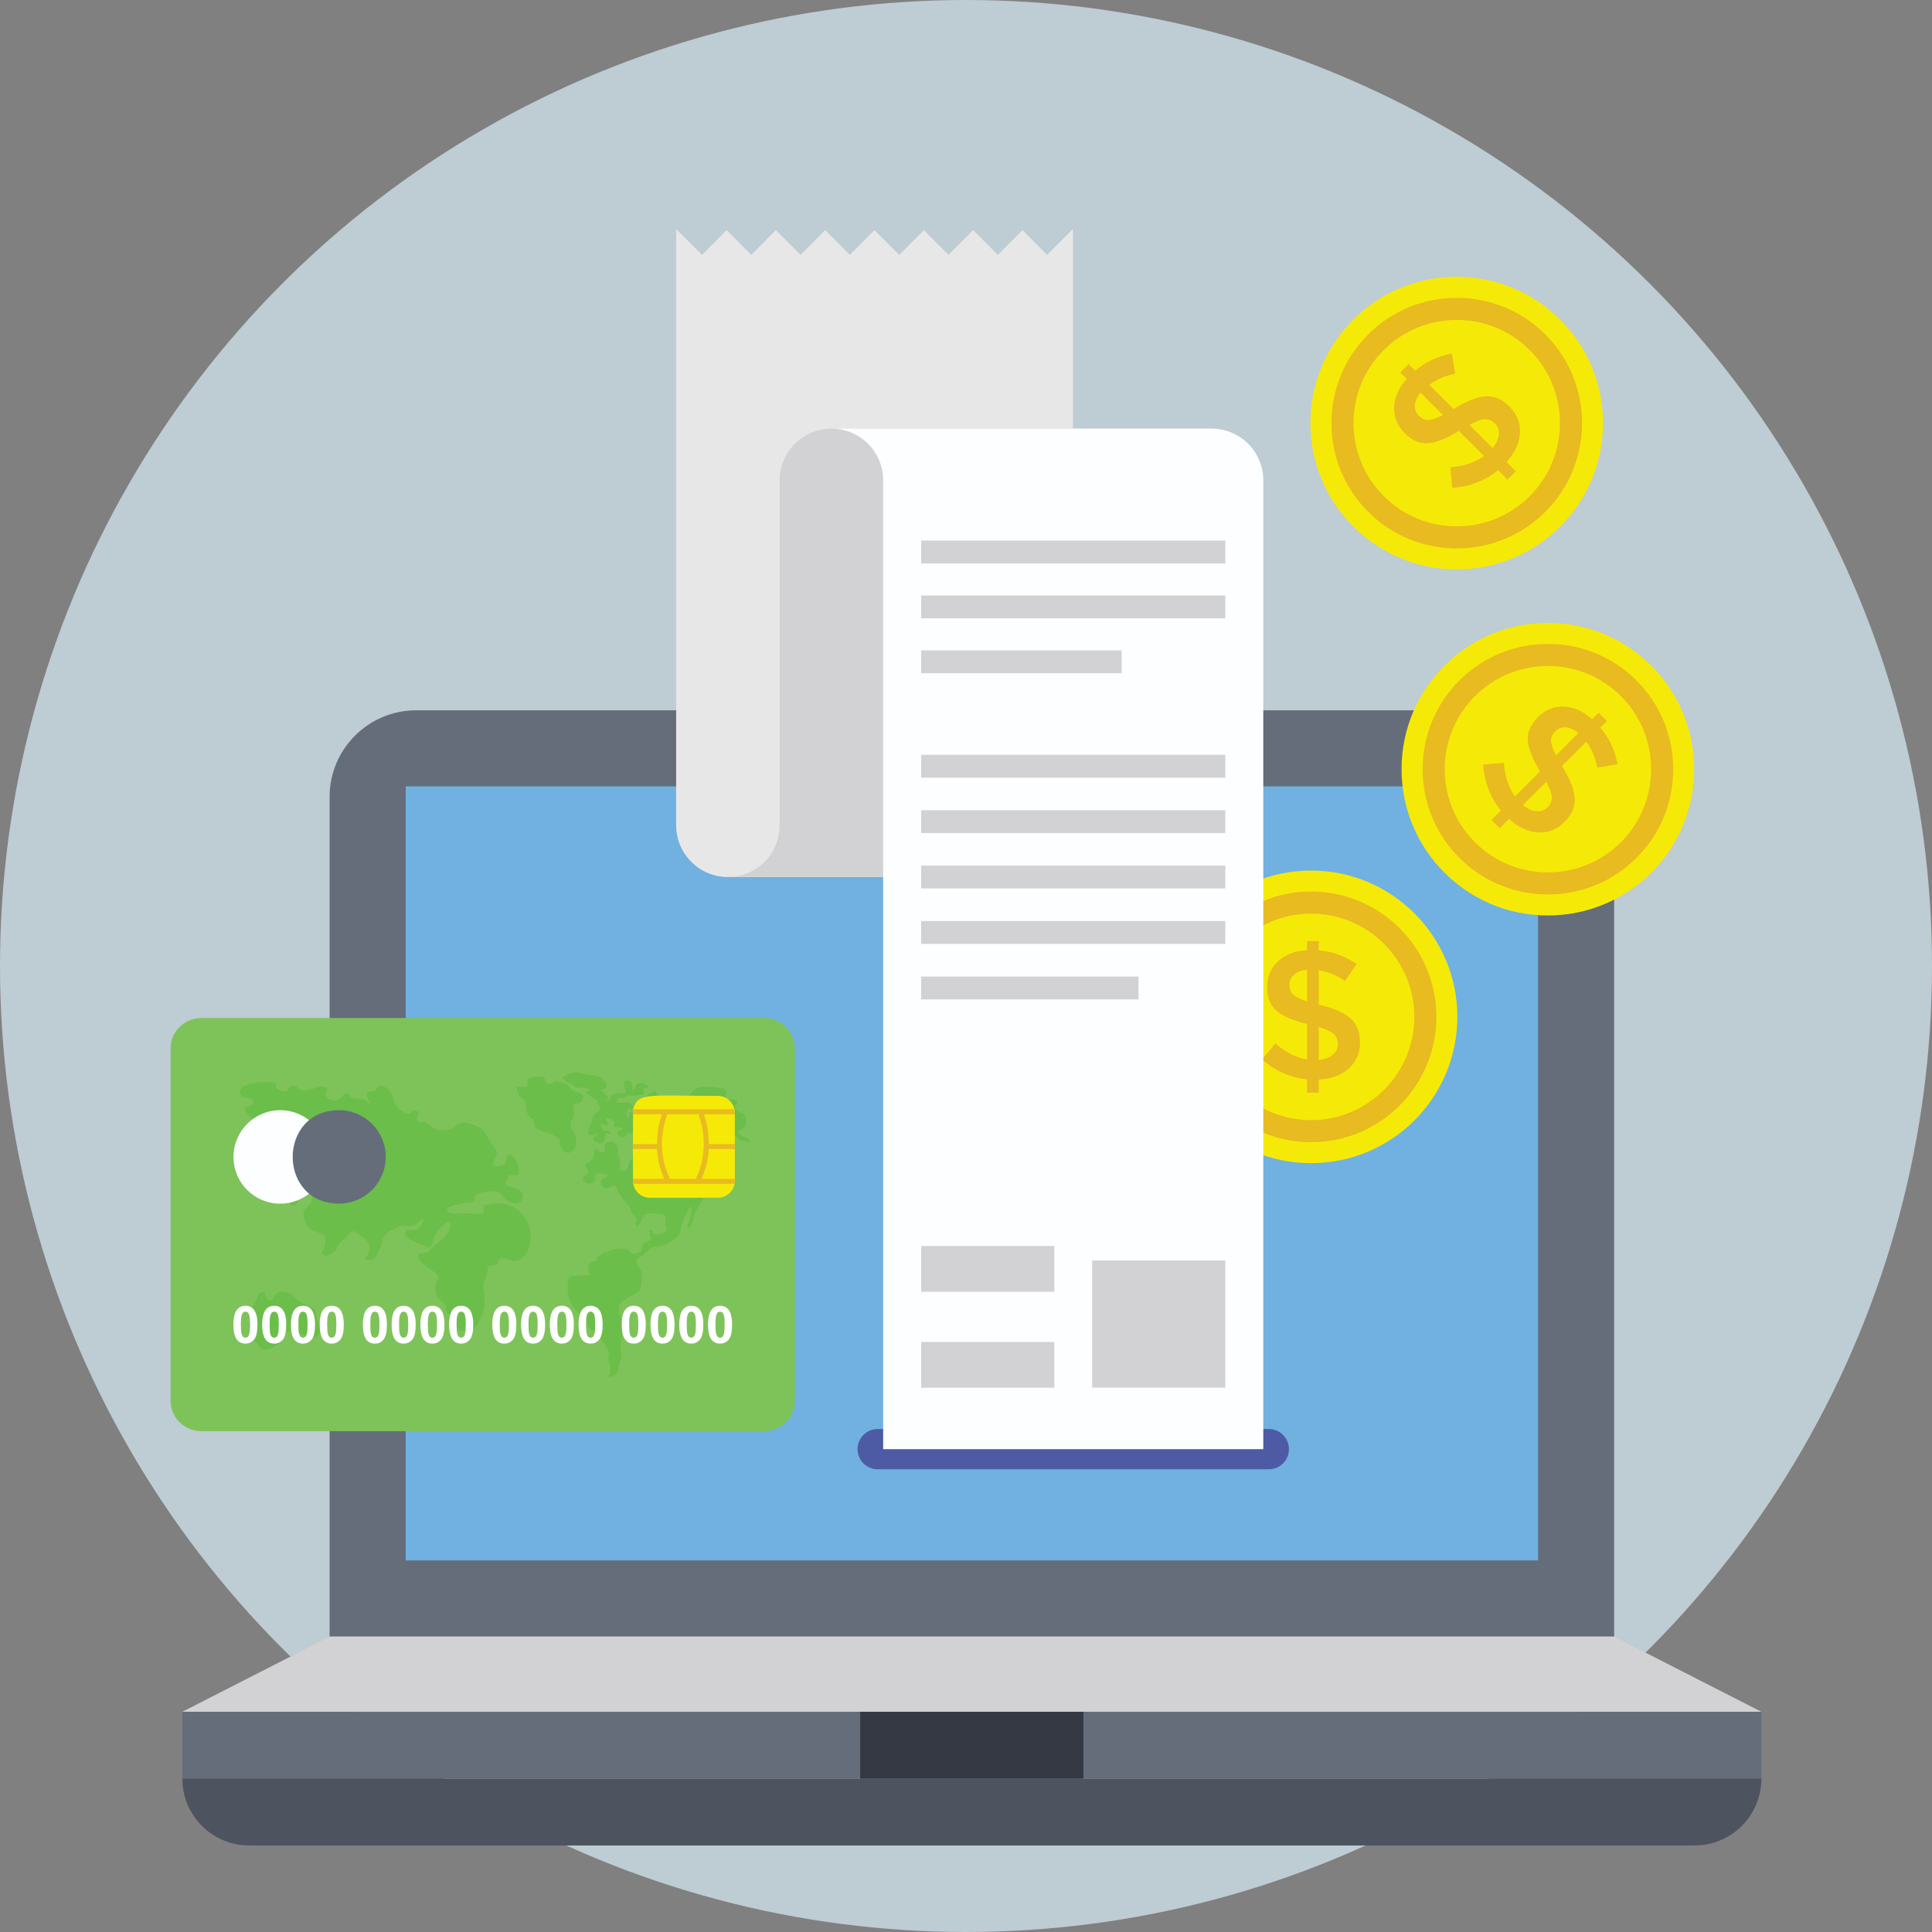 <?xml version="1.0" encoding="iso-8859-1"?>
<!-- Generator: Adobe Illustrator 19.0.0, SVG Export Plug-In . SVG Version: 6.00 Build 0)  -->
<svg version="1.1" id="Capa_1" xmlns="http://www.w3.org/2000/svg" xmlns:xlink="http://www.w3.org/1999/xlink" x="0px" y="0px"
	 viewBox="0 0 512 512" style="enable-background:new 0 0 512 512;" xml:space="preserve">
<rect x="0" y="0" width="512" height="512" fill="#808080" stroke="none"/>
<circle style="fill:#beccd3;" cx="256" cy="256" r="256"/>
<path style="fill:#656D7A;" d="M110.312,188.232h294.484c12.684,0,22.968,10.284,22.968,22.968v222.52H87.344V211.2
	C87.344,198.516,97.624,188.232,110.312,188.232z"/>
<rect x="107.52" y="208.4" style="fill:#70B1E1;" width="300.08" height="205.12"/>
<polygon style="fill:#D2D2D4;" points="48.324,453.636 466.78,453.636 427.76,433.712 87.344,433.712 "/>
<rect x="48.32" y="453.64" style="fill:#656D7A;" width="418.44" height="17.716"/>
<path style="fill:#4D535F;" d="M66.044,489.072h383.02c9.784,0,17.716-7.932,17.716-17.716l0,0H48.324l0,0
	C48.324,481.14,56.256,489.072,66.044,489.072z"/>
<rect x="227.964" y="453.64" style="fill:#353944;" width="59.172" height="17.716"/>
<circle style="fill:#F5EA07;" cx="347.44" cy="269.48" r="38.772"/>
<g>
	<path style="fill:#E8BB20;" d="M347.444,302.704c-18.316,0-33.224-14.904-33.224-33.224s14.904-33.224,33.224-33.224
		s33.224,14.904,33.224,33.224S365.764,302.704,347.444,302.704z M347.444,242.116c-15.088,0-27.364,12.276-27.364,27.364
		s12.276,27.364,27.364,27.364s27.364-12.276,27.364-27.364C374.812,254.392,362.536,242.116,347.444,242.116z"/>
	<path style="fill:#E8BB20;" d="M346.38,289.568v-3.536c-4.428-0.452-8.4-2.212-11.924-5.28l3.536-4.216
		c2.716,2.36,5.512,3.764,8.384,4.216v-9.404c-3.652-0.872-6.324-2.02-8.02-3.44c-1.696-1.42-2.548-3.532-2.548-6.324
		c0-2.796,0.98-5.08,2.932-6.86c1.956-1.776,4.5-2.744,7.636-2.908v-2.424h3.104v2.472c3.552,0.26,6.916,1.472,10.08,3.636
		l-3.152,4.46c-2.132-1.52-4.444-2.456-6.932-2.812v9.112h0.144c3.716,0.872,6.444,2.052,8.192,3.536
		c1.744,1.488,2.616,3.644,2.616,6.472s-1,5.132-3.004,6.908c-2.004,1.78-4.652,2.748-7.948,2.908v3.488h-3.096V289.568z
		 M342.964,258.284c-0.824,0.724-1.236,1.632-1.236,2.712c0,1.084,0.32,1.94,0.968,2.568c0.648,0.632,1.872,1.236,3.684,1.82V257
		C344.928,257.128,343.788,257.556,342.964,258.284z M353.168,279.536c0.904-0.74,1.356-1.68,1.356-2.812
		c0-1.132-0.356-2.028-1.068-2.688s-2.036-1.284-3.972-1.864v8.724C351.032,280.732,352.26,280.28,353.168,279.536z"/>
</g>
<circle style="fill:#F5EA07;" cx="410.2" cy="203.84" r="38.772"/>
<g>
	<path style="fill:#E8BB20;" d="M386.724,227.332c-12.952-12.952-12.952-34.032,0-46.984s34.032-12.952,46.984,0
		s12.952,34.032,0,46.984C420.752,240.288,399.676,240.284,386.724,227.332z M429.564,184.492c-10.668-10.668-28.028-10.668-38.7,0
		s-10.668,28.028,0,38.7c10.668,10.668,28.028,10.668,38.7,0C440.236,212.52,440.232,195.16,429.564,184.492z"/>
	<path style="fill:#E8BB20;" d="M395.256,217.292l2.5-2.5c-2.812-3.448-4.376-7.504-4.696-12.164l5.484-0.48
		c0.252,3.588,1.236,6.556,2.948,8.912l6.648-6.648c-1.968-3.2-3.044-5.9-3.24-8.104c-0.192-2.204,0.696-4.296,2.672-6.272
		c1.976-1.976,4.284-2.9,6.924-2.776s5.124,1.24,7.452,3.344l1.712-1.712l2.192,2.192l-1.748,1.748
		c2.328,2.696,3.848,5.928,4.556,9.7l-5.38,0.924c-0.432-2.58-1.404-4.876-2.912-6.888l-6.444,6.444l0.104,0.104
		c2.008,3.244,3.104,6.008,3.288,8.292s-0.728,4.428-2.724,6.424c-2,2-4.336,2.92-7.008,2.76c-2.676-0.16-5.232-1.348-7.676-3.564
		l-2.468,2.468L395.256,217.292z M414.96,192.756c-1.096-0.068-2.028,0.28-2.792,1.044c-0.764,0.764-1.144,1.6-1.132,2.5
		c0.012,0.904,0.452,2.2,1.32,3.892l5.928-5.928C417.168,193.328,416.06,192.824,414.96,192.756z M407.148,215
		c1.164,0.116,2.148-0.228,2.948-1.028s1.18-1.684,1.148-2.656c-0.032-0.972-0.532-2.348-1.492-4.128l-6.168,6.168
		C404.796,214.336,405.984,214.884,407.148,215z"/>
</g>
<circle style="fill:#F5EA07;" cx="386.04" cy="112.12" r="38.772"/>
<g>
	<path style="fill:#E8BB20;" d="M409.544,135.624c-12.952,12.952-34.032,12.952-46.984,0s-12.952-34.032,0-46.984
		s34.032-12.952,46.984,0C422.496,101.596,422.496,122.672,409.544,135.624z M366.7,92.784c-10.668,10.668-10.668,28.028,0,38.7
		c10.668,10.668,28.028,10.668,38.7,0c10.668-10.668,10.668-28.028,0-38.7C394.732,82.112,377.372,82.112,366.7,92.784z"/>
	<path style="fill:#E8BB20;" d="M399.504,127.092l-2.5-2.5c-3.452,2.812-7.504,4.376-12.164,4.696l-0.48-5.484
		c3.588-0.252,6.556-1.236,8.912-2.948l-6.648-6.648c-3.2,1.968-5.9,3.044-8.104,3.24c-2.204,0.192-4.296-0.696-6.272-2.672
		s-2.9-4.284-2.776-6.924c0.124-2.64,1.24-5.124,3.344-7.452l-1.712-1.712l2.192-2.192l1.748,1.748
		c2.696-2.328,5.928-3.848,9.7-4.556l0.924,5.38c-2.58,0.432-4.876,1.404-6.888,2.912l6.444,6.444l0.104-0.104
		c3.244-2.008,6.008-3.104,8.292-3.288s4.428,0.728,6.424,2.724c2,2,2.92,4.336,2.76,7.008c-0.16,2.676-1.348,5.232-3.564,7.676
		l2.468,2.468L399.504,127.092z M374.964,107.388c-0.068,1.096,0.28,2.028,1.044,2.792s1.6,1.144,2.5,1.132
		c0.904-0.012,2.2-0.452,3.892-1.32l-5.928-5.928C375.536,105.18,375.036,106.288,374.964,107.388z M397.208,115.2
		c0.116-1.164-0.228-2.148-1.028-2.948c-0.8-0.8-1.684-1.18-2.656-1.148s-2.348,0.532-4.128,1.492l6.168,6.168
		C396.544,117.552,397.092,116.364,397.208,115.2z"/>
</g>
<path style="fill:#7EC359;" d="M53.404,269.784h149.06c4.52,0,8.184,3.576,8.184,7.988v93.512c0,4.412-3.664,7.988-8.184,7.988
	H53.404c-4.52,0-8.184-3.576-8.184-7.988v-93.512C45.22,273.36,48.884,269.784,53.404,269.784z"/>
<g>
	<path style="fill:#6BBE49;" d="M147.212,301.272c0.38,0.36,0.912,0.356,1.108,0.868c0.116,0.304-0.072,0.72,0.008,1.036
		c1.152,4.552,6.376,1.856,3.628-3.22c-0.324-0.6-0.812-1.252-0.784-1.964c0.032-0.812,0.752-1.348,0.908-2.1
		c0.184-0.876-0.428-1.788-0.2-2.628c0.3-1.108,0.884-0.62,1.636-0.9c0.444-0.164,0.932-0.88,1.044-1.308
		c0.252-0.944-0.352-1.312-1.12-1.46c-0.728-0.14-1.292-0.524-1.92-0.92c-0.452-0.288-0.436-0.592-0.74-0.92
		c-0.344-0.368-0.76-0.46-1.196-0.624c-0.704-0.264-1.428-0.588-2.192-0.592c-0.696-0.008-1.716,1.072-2.276,0.756
		c-0.756-0.428-0.36-1.88-1.616-2.012c-0.232-0.024-3.032,0.224-3.356,0.496c-0.632,0.528-0.088,1.756-0.62,2.136
		c-0.372,0.264-1.96,0-2.448,0.016c-0.308,0.788,0.208,1.76,0.58,2.424c0.38,0.672,1.276,1.036,1.496,1.544
		c0.244,0.564,0.104,1.352,0.204,1.96c0.092,0.564,0.712,2.06,1.128,2.4c0.32,0.264,0.644,0.064,0.928,0.496
		c0.26,0.404,0.112,0.768,0.172,1.208C141.904,300.296,145.764,299.668,147.212,301.272z"/>
	<path style="fill:#6BBE49;" d="M160.776,364.812c1.572,0,1.768,0.192,2.616-0.9c0.7-0.904,0.36-1.22,0.636-2.34
		c0.264-1.084,0.88-1.608,0.676-2.948c-0.132-0.864-0.364-1.28-0.28-2.208c0.172-1.86,0.708-3.512,0.572-5.444
		c-0.108-1.484-1.624-3.712-0.784-5.268c0.92-1.704,4.056-2.228,5.212-3.8c0.652-0.884,0.844-3.448,0.64-4.608
		c-0.184-1.048-1.316-1.904-1.38-2.888c-0.08-1.232,0.784-1.12,1.656-1.736c0.84-0.592,1.332-1.448,2.26-1.928
		c0.992-0.512,2.184-0.368,3.248-0.712c1.104-0.36,2.504-1.32,3.388-2.08c1.128-0.968,1-1.808,1.368-3.184
		c0.392-1.48,1.692-4.156,2.652-5.304c0.052,1.104-0.012,2.064-0.252,3.108c-0.188,0.808-0.996,2.324-0.772,2.984
		c1.48-0.712,1.356-2.504,1.828-3.836c0.628-1.776,3.088-4.592,3.02-6.564c-0.044-1.252-1.228-1.836-1.696-2.896
		c-0.212-0.484-0.484-1.596-0.42-2.116c0.132-1.076,0.468-0.772,0.964-1.6c0.644-1.076,0.632-2.28,0.588-3.524
		c-0.096-2.764,0.384-4.808,3.348-5.9c1.492-0.552,3.128,0.088,4.392,1.192c1.628,1.424,1.252,2.216,4.54,2.252
		c-0.268-1.452-3.436-1.164-3.084-3.076c2,0.1,2.624-3.16,1.428-4.272c-0.78-0.728-2.144-0.472-2.332-1.648
		c-0.088-0.54,0.636-1.26,0.548-2.1c-0.7-0.136-2.472,0.156-2.912-0.516c-0.688-1.056,0.92-1.832-0.776-2.468
		c-0.756-0.284-2.176-0.34-3-0.432c-0.808-0.092-1.808-0.088-2.616,0c-1.516,0.164-2.128,0.768-3.048,1.824
		c-0.536,0.616-1.04,1.8-1.692,2.312c-1.336,1.048-3.676-0.204-5.136,0.644c-1.048,0.612-0.884,1.776-1.68,2.556
		c-0.692,0.676-1.64,0.432-2.592,0.692c2.432-0.024,2.308-1,2.228-2.668c-0.092-1.896,0.596-1.62,2.404-1.72
		c-0.388-0.904-1.272-0.48-1.948-0.924c-0.368-0.244-0.78-1.564-0.876-1.604c-0.38-0.16-1.892,0.884-2.276,1.276
		c-0.448,0.452-0.532,1.6-0.936,1.836c-0.572,0.332-1.476-0.504-1.864-0.272c-0.912,0.54-0.128,1.112-0.06,1.612
		c0.144,1.012,0.344,1.076,0.72,1.76c0.328,0.596,0.992,0.392,0.472,1.528c-1.324,0.024-1.352,0.132-1.956-0.752
		c-0.428-0.628,0.396-1.572-1.104-1.336c-0.012,0.528-0.008,1.056-0.16,1.5c-0.872-0.952,0.072-1.852-0.244-2.88
		c0.704,1.132,1.816,0.364,1.204-0.704c-0.76-1.324-5.22,0.512-3.696-1.456c0.628-0.812,2.112,0.388,2.188-1.06
		c1.508,0.552,2.812-0.16,4.556-0.048c0.192-0.564-0.052-1.184-0.164-1.664c0.66,0.004,1.3-0.28,1.772-0.7
		c-0.356,0.032-0.664-0.136-0.98-0.156c0-0.088-0.004-0.176-0.008-0.264c-0.584-0.248-1.452-0.52-2.1-0.204
		c-0.888,0.428-0.744,1.408-1.376,2.008c-0.132-1.024-0.056-3.104-1.576-2.808c-1.648,0.32-0.16,1.968-0.296,3.064
		c-0.728,0.436-1.3,0.164-2.088,0.24c-0.8,0.076-1.16,0.408-1.964,0.508c0.16,1.38-0.488,1.708-1.82,1.684
		c0.792-0.148,1.5-0.684,1.196-1.544c-0.684,0.136-1.22-0.248-1.056-0.908c-0.324-0.024-0.656-0.28-0.944-0.328
		c0.488-0.608,1.228-0.352,1.5-1.06c0.276-0.72-0.36-1.48-0.816-1.948c-1.088-1.108-2.216-1.036-3.62-1.26
		c-1.336-0.212-2.584-0.576-3.984-0.564c-1.536,0.016-1.964,0.904-3.408,1.264c0.48,0.42,0.984,0.96,1.52,1.248
		c0.372,0.2,0.82,0.216,1.164,0.42c0.284,0.168,0.424,0.528,0.676,0.704c0.512,0.36,1.192,0.404,1.796,0.404
		c0.988,0.004,1.576,0.108,2.484,0.412c-0.22,0.468-1.636,0.156-0.924,1.132c0.212,0.288,1.008,0.668,1.348,0.892
		c2.22,1.46,0.66,0.296,1.948,2.22c0.18,0.272,0.584,0.388-0.156,1.4c-0.316,0.432-0.988,0.704-1.324,1.128
		c-0.304,0.384-0.508,1.632-0.62,2.112c-0.112,0.476-0.312,0.56-0.54,0.956c-0.18,0.308-0.492,1.688-0.088,2.056
		c0.388,0.348,1.696,0.072,1.82-0.424c0.928,0.628-0.464,0.908-0.644,1.196c-0.424,0.676,0.704,1.404,1.212,1.504
		c1.192,0.224,1.824,0.168,2.08-2.552c0.392,0.084,0.836,0.088,1.22,0.036c0.032-0.12,0.032-0.332-0.004-0.448
		c-1.432-0.38-1.992-0.42-1.992-0.42c-0.092-0.068-0.54-1-0.568-1.188c-0.224-1.48,1.6,0.7,1.892-0.384
		c0.152-0.572-1.464-1.976,0.404-1.5c1.108,0.284,1.272,1.216,1.252,2.22c0.656,0.044,1.976-0.02,2.324,0.564
		c-0.28,0.192-1.232,0.38-1.412,0.656c-0.52,0.808,1.168,1.756,1.908,1.424c0.768-0.348,0.204-1.24,1.404-1.104
		c1.404,0.16,3.716,2.956,2.816,5.28c-0.692,1.788-2.412,1.008-3.012,2.308c-0.444,0.96-0.32,2.924-1.968,2.5
		c-1.228-0.32-0.172-2.552-0.544-3.42c-0.112-0.26-0.372-0.224-0.484-0.492c-0.1-0.248,0.008-0.792,0.008-1.052
		c-0.036-3.192-2.864-3.424-3.48-1.86c-0.164,0.412,0.16,1.208-0.064,1.604c-0.248,0.44-0.824,0.252-1.38,0.288
		c-0.112-0.352-0.504-0.856-0.872-0.92c-0.944-0.164-0.604,1-0.664,1.576c-0.1,0.948-0.176,1.252-0.9,1.688
		c-0.388,0.236-1.104,0.556-1.244,1.004c-0.192,0.604,0.376,0.78,0.56,1.276c0.58,1.564-1.824,1.172-1.144,2.952
		c0.3,0.784,2.312,0.908,2.8,0.26c0.412-0.548-0.044-1.644,0.7-2.096c0.684-0.416,2.34,0.012,3.02,0.272
		c-0.428,0.644-1.72,0.952-1.932,1.68c-0.204,0.692,0.484,1.624,1.088,1.82c1.248,0.396,2.256-1.38,3.02-0.208
		c0.9,1.388-0.428,0.1,0.928,1.932c0.432,0.584,0.768,1.28,1.3,1.756c0.516,0.46,1.016,0.824,1.328,1.448
		c0.28,0.564,0.308,1.3,0.66,1.828c0.196,0.292,0.66,0.548,0.896,0.904c0.82,1.228-0.3,0.792,0.144,2.348
		c1.484,0.292,1.16-2.932,3.044-3.276c0.912-0.168,2.064,0.032,2.964,0.076c0.656,0.036,1.464,0.032,1.736,0.752
		c0.292,0.764-0.24,1.64,0.06,2.46c0.248,0.672,0.648,0.96-0.032,1.528c-0.836,0.7-3.648,1.408-3.444-0.288
		c-1.592-0.688-0.404,1.652-0.408,1.96c-0.016,0.912-1.928,1.092-2.232,1.928c-0.352,0.968,0.112,1.636-1.132,2.048
		c-1.292,0.428-1.852,0.116-2.76-0.864c-1.636-0.44-3.308-0.42-4.824,0.316c-0.248,0.12-0.56,0.324-0.888,0.384
		c-0.244,0.044-0.488-0.076-0.72,0.06c-0.236,0.136-0.084,0.308-0.284,0.464c-0.428,0.324-1.976,0.616-1.484,1.5
		c-0.904,0.88-1.736-0.132-2.112,1.336c-0.112,0.432-0.264,0.82-0.164,1.328c0.084,0.412,0.324,0.744,0.26,1.204
		c-1.1,0.352-2.352,0.196-3.492,0.308c-0.456,0.044-1.164-0.048-1.576,0.188c-0.52,0.296-0.472,0.748-0.56,1.336
		c-0.228,1.52-0.152,3.1,0.308,4.54c0.348,1.088,1.144,1.936,1.496,3.02c0.408,0.032,0.932,0.62,1.324,0.856
		c0.468,0.284,0.664,0.156,1.104,0.32c0.596,0.228,0.572,0.824,0.628,1.396c0.08,0.792,0.224,1.368,0.708,2.028
		c0.584,0.796,1.556,1.132,2.128,1.964c1.072,1.556,2.608,2.836,3.068,4.64c0.172,0.676,0.024,0.948-0.104,1.524
		c-0.176,0.796,0.424,1.244,0.52,2.056c0.064,0.532,0.072,1.288-0.064,1.788C161.456,364.492,161.544,364.6,160.776,364.812z"/>
	<path style="fill:#6BBE49;" d="M111.704,332.224c-0.172-0.044-0.468-0.004-0.644,0.016c-0.692,2.188,1.712,3.044,3.26,4.308
		c0.436,0.356,1.28,0.768,1.592,1.2c0.648,0.9-0.376,2.072-0.508,3.028c-0.168,1.216-0.036,2.096,0.688,3.14
		c0.532,0.768,1.472,1.068,1.888,1.884c0.24,0.468,0.056,0.892,0.216,1.324c0.26,0.692,0.848,1.184,1.196,1.84
		c0.336,0.636,0.512,1.364,0.808,1.992c1.12,2.364,3.852,2.088,5.7,0.736c1.008-0.736,1.452-2.396,2.016-3.552
		c0.908-1.86,0.368-5.02,0.188-7.024c-0.132-1.452,0.484-1.96,0.908-3.188c0.46-1.332-0.356-2.296,1.432-2.696
		c0.284-0.064,0.964-0.024,1.188-0.2c0.472-0.368,0.212-1.052,0.852-1.392c0.936-0.496,2.652,0.42,3.616,0.484
		c5.676,0.392,7.38-13.044-2.816-15.144c-1.664-0.344-3.516,0.22-5.164,0.352c-0.108,2.196,0.704,2.396-1.592,2.396
		c-1.136,0-2.176-0.204-3.288-0.2c-1.124,0.004-3.052,0.332-4.048-0.18c-2.82-1.448,3.376-2.496,4.244-2.612
		c0.796-0.104,1.72,0.28,2.184-0.608c0.308-0.588-0.132-0.936,0.488-1.428c1.108-0.884,5.28-1.408,6.348-0.54
		c0.768,0.624,0.948,1.468,1.936,2.004c1.276,0.692,3.14,1.412,3.896-0.208c1.048-2.248-1.196-2.952-2.896-3.444
		c-0.52-0.152-1.488-0.316-1.404-1.14c0.036-0.336,0.348-0.368,0.44-0.584c0.084-0.2,0.32-1.088,0.444-1.224
		c0.496-0.544,1.636,0.2,2.208-0.216c1.844-1.336-2.176-8.16-2.928-4.232c-0.216,1.128,0.052,1.704-2.044,1.916
		c-2.876,0.292-0.62-1.916-0.496-3.216c0.108-1.144-0.488-1.62-1.16-2.476c-2.016-2.572-1.044-3.464-4.524-5.064
		c-5.196-2.388-4.368,1.248-8.444,1.256c-1.356,0.004-2.02-0.24-3.216-1.012c-0.58-0.376-1.184-1.016-1.848-1.188
		c-0.704-0.184-1.392,0.32-1.8-0.344c-0.416-0.676,0.392-1.704,0.3-2.412c-0.408-0.084-1.092-0.396-1.504-0.292
		c-0.468,0.12-0.356,0.54-0.744,0.72c-1.048,0.48-3.888-1.032-4.48-3.956c-0.52-2.584-2.932-3.68-3.8-3.116
		c-0.836,0.544-0.464,1.076-1.628,1.296c-0.948,0.18-1.444-0.2-1.532,0.836c-0.08,0.916,0.732,1.596,1.084,2.356
		c-0.708,0.076-1-0.452-1.5-0.788c-1.46-0.972-4.028,0.164-4.328-1.764c-1.7-0.4-1.94,1.292-3.204,1.752
		c-0.904,0.328-2.956-0.456-2.864-1.488c0.064-0.724,0.128-1.192,0.248-1.908c-1.736-0.748-2.924,0.152-4.448,0.516
		c-0.556,0.132-1.144,0.112-1.716,0.188c-1.864,0.252-1.068-1.556-3.264-1.092c-1.12,0.236-0.368,0.704-1.2,1.272
		c-0.536,0.368-1.672-0.124-2.1-0.336c-0.844-0.42-0.876-0.648-0.796-1.744c-3.424-0.932-11.548,0.392-9.2,3.332
		c0.676,0.844,1.044,0.368,1.976,0.66c2.092,0.66,1.02,2.372-0.788,2.332c-0.36,0.964,0.224,1.644,0.884,2.364
		c0.784,0.856,1.508,0.8,2.456,1.316c0.66,0.36,1.488,1.356,1.152,2.312c-0.264,0.744-1.156,0.76-1.4,1.792
		c-0.312,1.32-0.908,5.34,0.524,5.704c3.536,0.904,0.908-7.732,3.552-9.116c1.812-0.948,2,1.688,1.552,2.7
		c0.636,0.296,1.376,0.14,2.072,0.212c0.7,0.072,4.032,1.804,4.156,2.368c0.22,1.008-1.304,0.916-1.936,1.204
		c-2.112,0.968-1.864,1.688-2.036,5.688c-0.18,0.036-0.492,0.088-0.688,0.04c-0.384,1.084-0.036,2.812,0.992,3.428
		c0.912,0.548,1.648,0.868,1.86,2.032c0.196,1.084-0.72,1.332-1.148,2.176c-0.576,1.128,0.196,2.56,1.504,1.428
		c0.596-0.516,0.308-1.424,0.852-1.9c0.3-0.264,0.988-0.544,1.372-0.8c1.724-1.16,2.68,1.488,1.004,3.156
		c-0.432,0.428-1.14,0.864-1.316,1.496c-0.524,1.884,0.88,5.072,3.452,5.596c2.172,0.444,2.924,1.644,1.72,4.596
		c-0.24,0.588-0.94,0.988-0.116,1.44c1.212,0.664,3.444-0.872,3.78-1.832c0.048-0.14-0.14-0.332-0.072-0.496
		c0.072-0.176,0.356-0.184,0.456-0.336c1.528-2.364,1.1-0.548,2.952-3.212c0.436-0.628,0.676-0.664,1.412-0.208
		c2.644,1.64,4.768,3.064,3.42,5.868c-0.128,0.264-0.684,0.64-0.728,0.912c-0.128,0.816,1.328,0.696,1.888,0.492
		c0.856-0.312,1.188-1.052,1.46-1.852c0.256-0.756,0.772-1.32,0.988-2.052c0.212-0.728,0-1.3,0.5-1.964
		c0.64-0.856,1.288-1.576,2.264-1.992c0.656-0.28,1.324-0.808,1.96-0.948c1.652-0.36,3.392,0.644,4.632-0.716
		c0.548-0.6,1.044-1.08,1.752-1.364c-0.004,0.508-0.828,2.088-1.228,2.508c-0.712,0.744-1.696,0.492-2.64,0.544
		c-0.628,0.036-0.728-0.164-0.988,0.448c-0.74,1.736,3.168,2.908,4.944,3.74c1.7,0.796,1.976,0.34,2.448-1.456
		c0.484-1.848,2.492-4.372,4.384-4.98c0.844,3.364-3.092,5.256-5.336,7.768C113.192,332.164,112.612,331.84,111.704,332.224z"/>
	<path style="fill:#6BBE49;" d="M79.152,353.268c0.884,0.432,1.844,0.74,2.824,0.94c1.032,0.212,1.864,0.448,2.436-0.508
		c0.596-0.992,1.124-2.036,0.356-2.932c-0.28-0.328-0.468-0.312-0.648-0.756c-0.192-0.476-0.276-1.148-0.324-1.664
		c-0.128-1.32-0.948-1.844-2.088-2.312c-1.004-0.416-2.024-0.836-2.924-1.6c-0.804-0.688-1.228-1.46-2.24-1.796
		c-0.592-0.196-1.108-0.336-1.772-0.32c-0.692,0.012-1.092,0.028-1.628,0.508c-0.504,0.452-0.536,1.4-1.076,1.696
		c-1.156,0.632-1.904-1.428-1.984-2.192c-1.356-0.196-1.788,1.18-2.196,2.164c-0.484,1.16-1.392,2.244-1.544,3.492
		c-0.1,0.844-0.008,1.66-0.172,2.496c-0.2,1.008-0.056,1.444,0.3,2.4c0.264,0.712,0.24,1.736,0.688,2.36
		c0.208,0.288,0.632,0.432,0.88,0.72c0.336,0.392,0.388,0.804,0.816,1.128c1.14,0.864,2.352,0.572,3.512-0.012
		c1.348-0.68,1.936-0.928,2.412-2.512C75.42,352.416,77.692,352.452,79.152,353.268z"/>
</g>
<path style="fill:#F5EA07;" d="M167.816,313.72c0.376,2.108,2.212,3.696,4.428,3.696h17.992c2.212,0,4.052-1.588,4.428-3.696
	c0.052-0.248,0.072-0.516,0.072-0.784v-18.012c0-0.32-0.036-0.644-0.108-0.964c-0.428-2.016-2.232-3.536-4.392-3.536
	c-18.008,0-21.412-1.036-22.384,3.536C167.712,294.584,167.676,313.064,167.816,313.72z"/>
<path style="fill:#E8BB20;" d="M167.744,295.28h7.64c-0.768,2.64-1.196,3.964-1.268,7.908h-6.372v1.32h6.372
	c0.088,2.624,0.768,5.264,1.908,7.908h-8.284c0,0.44-0.02,0.884,0.072,1.304h26.848c0.052-0.248,0.072-0.516,0.072-0.784v-0.516
	h-8.816c1.144-2.64,1.82-5.284,1.912-7.908h6.908v-1.32h-6.908c-0.072-3.944-0.5-5.264-1.268-7.908h8.176v-0.356
	c0-0.32-0.036-0.644-0.108-0.964h-26.776C167.736,294.48,167.744,294.776,167.744,295.28z M175.436,303.1
	c0-2.696,0.5-5.176,1.376-7.82h8.3c0.892,2.64,1.392,5.124,1.392,7.82c0,3.464-0.784,6.676-2.14,9.316h-6.784
	C176.224,309.776,175.436,306.564,175.436,303.1z"/>
<circle style="fill:#FDFEFF;" cx="74.26" cy="306.6" r="12.384"/>
<path style="fill:#656D7A;" d="M89.844,318.976c6.84,0,12.384-5.544,12.384-12.384s-5.544-12.384-12.384-12.384
	C73.484,294.208,73.464,318.976,89.844,318.976z"/>
<g>
	<path style="fill:#FFFFFF;" d="M193.048,347.052c0.64,0.812,0.964,2.144,0.964,3.992c0,1.884-0.292,3.192-0.876,3.924
		c-0.584,0.736-1.352,1.1-2.308,1.1c-0.952,0-1.692-0.332-2.224-1.004c-0.644-0.812-0.964-2.148-0.964-4.004
		c0-1.86,0.32-3.192,0.956-3.996c0.536-0.68,1.28-1.016,2.228-1.016S192.516,346.38,193.048,347.052z M190.22,347.824
		c-0.176,0.144-0.324,0.432-0.44,0.864s-0.176,1.224-0.176,2.372c0,1.152,0.064,1.968,0.196,2.448c0.1,0.376,0.236,0.636,0.416,0.78
		c0.18,0.144,0.384,0.216,0.608,0.216c0.228,0,0.428-0.072,0.608-0.216c0.176-0.144,0.324-0.428,0.436-0.86
		c0.116-0.432,0.176-1.22,0.176-2.372s-0.064-1.972-0.196-2.456c-0.1-0.376-0.236-0.636-0.416-0.78
		c-0.18-0.144-0.38-0.216-0.608-0.216C190.6,347.608,190.396,347.68,190.22,347.824z"/>
	<path style="fill:#FFFFFF;" d="M185.424,347.052c0.64,0.812,0.964,2.144,0.964,3.992c0,1.884-0.292,3.192-0.876,3.924
		c-0.584,0.736-1.352,1.1-2.308,1.1c-0.952,0-1.692-0.332-2.224-1.004c-0.64-0.812-0.964-2.148-0.964-4.004
		c0-1.86,0.32-3.192,0.956-3.996c0.536-0.68,1.28-1.016,2.228-1.016C184.152,346.048,184.892,346.38,185.424,347.052z
		 M182.596,347.824c-0.176,0.144-0.324,0.432-0.44,0.864s-0.176,1.224-0.176,2.372c0,1.152,0.064,1.968,0.192,2.448
		c0.1,0.376,0.236,0.636,0.416,0.78c0.18,0.144,0.384,0.216,0.608,0.216c0.228,0,0.428-0.072,0.608-0.216
		c0.176-0.144,0.324-0.428,0.44-0.86c0.116-0.432,0.176-1.22,0.176-2.372s-0.064-1.972-0.192-2.456
		c-0.1-0.376-0.236-0.636-0.416-0.78c-0.18-0.144-0.38-0.216-0.608-0.216C182.976,347.608,182.772,347.68,182.596,347.824z"/>
	<path style="fill:#FFFFFF;" d="M177.8,347.052c0.64,0.812,0.964,2.144,0.964,3.992c0,1.884-0.292,3.192-0.876,3.924
		c-0.584,0.736-1.352,1.1-2.308,1.1c-0.948,0-1.692-0.332-2.224-1.004c-0.64-0.812-0.964-2.148-0.964-4.004
		c0-1.86,0.32-3.192,0.956-3.996c0.536-0.68,1.28-1.016,2.228-1.016C176.528,346.048,177.272,346.38,177.8,347.052z
		 M174.972,347.824c-0.176,0.144-0.324,0.432-0.44,0.864s-0.176,1.224-0.176,2.372c0,1.152,0.064,1.968,0.196,2.448
		c0.1,0.376,0.236,0.636,0.416,0.78c0.18,0.144,0.384,0.216,0.608,0.216c0.228,0,0.428-0.072,0.608-0.216
		c0.176-0.144,0.324-0.428,0.44-0.86c0.116-0.432,0.176-1.22,0.176-2.372s-0.064-1.972-0.196-2.456
		c-0.1-0.376-0.236-0.636-0.416-0.78c-0.18-0.144-0.38-0.216-0.608-0.216C175.352,347.608,175.148,347.68,174.972,347.824z"/>
	<path style="fill:#FFFFFF;" d="M170.176,347.052c0.64,0.812,0.964,2.144,0.964,3.992c0,1.884-0.292,3.192-0.876,3.924
		c-0.584,0.736-1.352,1.1-2.308,1.1c-0.952,0-1.692-0.332-2.224-1.004c-0.64-0.812-0.964-2.148-0.964-4.004
		c0-1.86,0.32-3.192,0.956-3.996c0.536-0.68,1.28-1.016,2.228-1.016C168.904,346.048,169.648,346.38,170.176,347.052z
		 M167.352,347.824c-0.176,0.144-0.324,0.432-0.44,0.864s-0.176,1.224-0.176,2.372c0,1.152,0.064,1.968,0.192,2.448
		c0.1,0.376,0.236,0.636,0.416,0.78c0.18,0.144,0.384,0.216,0.608,0.216c0.228,0,0.428-0.072,0.608-0.216
		c0.176-0.144,0.324-0.428,0.436-0.86c0.116-0.432,0.176-1.22,0.176-2.372s-0.064-1.972-0.192-2.456
		c-0.1-0.376-0.236-0.636-0.416-0.78c-0.18-0.144-0.38-0.216-0.608-0.216C167.728,347.608,167.524,347.68,167.352,347.824z"/>
	<path style="fill:#FFFFFF;" d="M158.744,347.052c0.64,0.812,0.964,2.144,0.964,3.992c0,1.884-0.292,3.192-0.876,3.924
		c-0.584,0.736-1.352,1.1-2.308,1.1c-0.952,0-1.692-0.332-2.224-1.004c-0.64-0.812-0.964-2.148-0.964-4.004
		c0-1.86,0.32-3.192,0.956-3.996C155.368,345.7,157.664,345.688,158.744,347.052z M155.916,347.824
		c-0.176,0.144-0.324,0.432-0.44,0.864s-0.176,1.224-0.176,2.372c0,1.152,0.064,1.968,0.192,2.448c0.1,0.376,0.236,0.636,0.416,0.78
		c0.18,0.144,0.384,0.216,0.608,0.216c0.228,0,0.428-0.072,0.608-0.216c0.176-0.144,0.324-0.428,0.44-0.86
		c0.116-0.432,0.176-1.22,0.176-2.372s-0.064-1.972-0.192-2.456C157.26,347.512,156.432,347.4,155.916,347.824z"/>
	<path style="fill:#FFFFFF;" d="M151.12,347.052c0.64,0.812,0.964,2.144,0.964,3.992c0,1.884-0.292,3.192-0.876,3.924
		c-0.584,0.736-1.352,1.1-2.308,1.1c-0.952,0-1.692-0.332-2.224-1.004c-0.64-0.812-0.964-2.148-0.964-4.004
		c0-1.86,0.32-3.192,0.956-3.996c0.536-0.68,1.28-1.016,2.228-1.016C149.848,346.048,150.592,346.38,151.12,347.052z
		 M148.296,347.824c-0.176,0.144-0.324,0.432-0.44,0.864s-0.176,1.224-0.176,2.372c0,1.152,0.064,1.968,0.196,2.448
		c0.1,0.376,0.236,0.636,0.416,0.78c0.18,0.144,0.384,0.216,0.608,0.216c0.228,0,0.428-0.072,0.608-0.216
		c0.176-0.144,0.324-0.428,0.436-0.86c0.116-0.432,0.176-1.22,0.176-2.372s-0.064-1.972-0.196-2.456
		c-0.1-0.376-0.236-0.636-0.416-0.78c-0.18-0.144-0.38-0.216-0.608-0.216C148.672,347.608,148.468,347.68,148.296,347.824z"/>
	<path style="fill:#FFFFFF;" d="M143.5,347.052c0.64,0.812,0.964,2.144,0.964,3.992c0,1.884-0.292,3.192-0.876,3.924
		c-0.584,0.736-1.352,1.1-2.308,1.1c-0.952,0-1.692-0.332-2.224-1.004c-0.64-0.812-0.964-2.148-0.964-4.004
		c0-1.86,0.32-3.192,0.956-3.996c0.536-0.68,1.28-1.016,2.228-1.016S142.968,346.38,143.5,347.052z M140.672,347.824
		c-0.176,0.144-0.324,0.432-0.44,0.864s-0.176,1.224-0.176,2.372c0,1.152,0.064,1.968,0.192,2.448c0.1,0.376,0.236,0.636,0.416,0.78
		c0.18,0.144,0.384,0.216,0.608,0.216c0.228,0,0.428-0.072,0.608-0.216c0.176-0.144,0.324-0.428,0.436-0.86
		c0.116-0.432,0.176-1.22,0.176-2.372s-0.064-1.972-0.192-2.456c-0.1-0.376-0.236-0.636-0.416-0.78
		c-0.18-0.144-0.38-0.216-0.608-0.216C141.048,347.608,140.848,347.68,140.672,347.824z"/>
	<path style="fill:#FFFFFF;" d="M135.876,347.052c0.64,0.812,0.964,2.144,0.964,3.992c0,1.884-0.292,3.192-0.876,3.924
		c-0.584,0.736-1.352,1.1-2.308,1.1c-0.948,0-1.692-0.332-2.224-1.004c-0.64-0.812-0.964-2.148-0.964-4.004
		c0-1.86,0.32-3.192,0.956-3.996c0.536-0.68,1.28-1.016,2.228-1.016C134.604,346.048,135.344,346.38,135.876,347.052z
		 M133.048,347.824c-0.176,0.144-0.324,0.432-0.44,0.864s-0.176,1.224-0.176,2.372c0,1.152,0.064,1.968,0.196,2.448
		c0.1,0.376,0.236,0.636,0.416,0.78c0.18,0.144,0.384,0.216,0.608,0.216c0.228,0,0.428-0.072,0.608-0.216
		c0.176-0.144,0.324-0.428,0.44-0.86c0.116-0.432,0.176-1.22,0.176-2.372s-0.064-1.972-0.196-2.456
		c-0.1-0.376-0.236-0.636-0.416-0.78c-0.18-0.144-0.38-0.216-0.608-0.216C133.424,347.608,133.224,347.68,133.048,347.824z"/>
	<path style="fill:#FFFFFF;" d="M124.444,347.052c0.64,0.812,0.964,2.144,0.964,3.992c0,1.884-0.292,3.192-0.876,3.924
		c-0.584,0.736-1.352,1.1-2.308,1.1c-0.952,0-1.692-0.332-2.224-1.004c-0.64-0.812-0.964-2.148-0.964-4.004
		c0-1.86,0.32-3.192,0.956-3.996c0.536-0.68,1.28-1.016,2.228-1.016C123.172,346.048,123.912,346.38,124.444,347.052z
		 M121.616,347.824c-0.176,0.144-0.324,0.432-0.44,0.864c-0.116,0.432-0.176,1.224-0.176,2.372c0,1.152,0.064,1.968,0.192,2.448
		c0.1,0.376,0.236,0.636,0.416,0.78s0.384,0.216,0.608,0.216c0.228,0,0.428-0.072,0.608-0.216c0.176-0.144,0.324-0.428,0.436-0.86
		c0.116-0.432,0.176-1.22,0.176-2.372s-0.064-1.972-0.196-2.456c-0.1-0.376-0.236-0.636-0.416-0.78s-0.38-0.216-0.608-0.216
		C121.992,347.608,121.792,347.68,121.616,347.824z"/>
	<path style="fill:#FFFFFF;" d="M116.82,347.052c0.64,0.812,0.964,2.144,0.964,3.992c0,1.884-0.292,3.192-0.876,3.924
		c-0.584,0.736-1.352,1.1-2.308,1.1c-0.952,0-1.692-0.332-2.224-1.004c-0.64-0.812-0.964-2.148-0.964-4.004
		c0-1.86,0.32-3.192,0.956-3.996c0.536-0.68,1.28-1.016,2.228-1.016C115.548,346.048,116.288,346.38,116.82,347.052z
		 M113.992,347.824c-0.176,0.144-0.324,0.432-0.44,0.864c-0.116,0.432-0.176,1.224-0.176,2.372c0,1.152,0.064,1.968,0.192,2.448
		c0.1,0.376,0.236,0.636,0.416,0.78s0.384,0.216,0.608,0.216c0.228,0,0.428-0.072,0.608-0.216c0.176-0.144,0.324-0.428,0.44-0.86
		c0.116-0.432,0.176-1.22,0.176-2.372s-0.064-1.972-0.192-2.456c-0.1-0.376-0.236-0.636-0.416-0.78s-0.38-0.216-0.608-0.216
		C114.368,347.608,114.168,347.68,113.992,347.824z"/>
	<path style="fill:#FFFFFF;" d="M109.196,347.052c0.64,0.812,0.964,2.144,0.964,3.992c0,1.884-0.292,3.192-0.876,3.924
		c-0.584,0.736-1.352,1.1-2.308,1.1c-0.948,0-1.692-0.332-2.224-1.004c-0.64-0.812-0.964-2.148-0.964-4.004
		c0-1.86,0.316-3.192,0.956-3.996c0.536-0.68,1.28-1.016,2.228-1.016C107.924,346.048,108.664,346.38,109.196,347.052z
		 M106.368,347.824c-0.176,0.144-0.324,0.432-0.44,0.864c-0.116,0.432-0.176,1.224-0.176,2.372c0,1.152,0.064,1.968,0.196,2.448
		c0.1,0.376,0.236,0.636,0.416,0.78s0.384,0.216,0.608,0.216c0.228,0,0.428-0.072,0.608-0.216c0.176-0.144,0.324-0.428,0.436-0.86
		c0.116-0.432,0.176-1.22,0.176-2.372s-0.064-1.972-0.196-2.456c-0.1-0.376-0.236-0.636-0.416-0.78s-0.38-0.216-0.608-0.216
		C106.748,347.608,106.544,347.68,106.368,347.824z"/>
	<path style="fill:#FFFFFF;" d="M101.572,347.052c0.64,0.812,0.964,2.144,0.964,3.992c0,1.884-0.292,3.192-0.876,3.924
		c-0.584,0.736-1.352,1.1-2.308,1.1c-0.952,0-1.692-0.332-2.224-1.004c-0.64-0.812-0.964-2.148-0.964-4.004
		c0-1.86,0.32-3.192,0.956-3.996c0.536-0.68,1.28-1.016,2.228-1.016C100.3,346.048,101.04,346.38,101.572,347.052z M98.744,347.824
		c-0.176,0.144-0.324,0.432-0.44,0.864c-0.116,0.432-0.176,1.224-0.176,2.372c0,1.152,0.064,1.968,0.192,2.448
		c0.1,0.376,0.236,0.636,0.416,0.78s0.384,0.216,0.608,0.216c0.228,0,0.428-0.072,0.608-0.216c0.176-0.144,0.324-0.428,0.436-0.86
		c0.116-0.432,0.176-1.22,0.176-2.372s-0.064-1.972-0.192-2.456c-0.1-0.376-0.236-0.636-0.416-0.78s-0.38-0.216-0.608-0.216
		C99.124,347.608,98.92,347.68,98.744,347.824z"/>
	<path style="fill:#FFFFFF;" d="M90.14,347.052c0.64,0.812,0.964,2.144,0.964,3.992c0,1.884-0.292,3.192-0.876,3.924
		c-0.584,0.736-1.352,1.1-2.308,1.1c-0.952,0-1.692-0.332-2.224-1.004c-0.64-0.812-0.964-2.148-0.964-4.004
		c0-1.86,0.32-3.192,0.956-3.996c0.536-0.68,1.28-1.016,2.228-1.016S89.608,346.38,90.14,347.052z M87.312,347.824
		c-0.176,0.144-0.324,0.432-0.44,0.864c-0.116,0.432-0.176,1.224-0.176,2.372c0,1.152,0.064,1.968,0.192,2.448
		c0.1,0.376,0.236,0.636,0.416,0.78s0.384,0.216,0.608,0.216c0.228,0,0.428-0.072,0.608-0.216c0.176-0.144,0.324-0.428,0.44-0.86
		c0.116-0.432,0.176-1.22,0.176-2.372s-0.064-1.972-0.192-2.456c-0.1-0.376-0.236-0.636-0.416-0.78s-0.38-0.216-0.608-0.216
		C87.692,347.608,87.488,347.68,87.312,347.824z"/>
	<path style="fill:#FFFFFF;" d="M82.516,347.052c0.64,0.812,0.964,2.144,0.964,3.992c0,1.884-0.292,3.192-0.876,3.924
		c-0.584,0.736-1.352,1.1-2.308,1.1c-0.952,0-1.692-0.332-2.224-1.004c-0.644-0.812-0.964-2.148-0.964-4.004
		c0-1.86,0.32-3.192,0.956-3.996c0.536-0.68,1.28-1.016,2.228-1.016C81.244,346.048,81.984,346.38,82.516,347.052z M79.688,347.824
		c-0.176,0.144-0.324,0.432-0.44,0.864c-0.116,0.432-0.176,1.224-0.176,2.372c0,1.152,0.064,1.968,0.196,2.448
		c0.1,0.376,0.236,0.636,0.416,0.78s0.384,0.216,0.608,0.216c0.228,0,0.428-0.072,0.608-0.216c0.176-0.144,0.324-0.428,0.436-0.86
		c0.116-0.432,0.176-1.22,0.176-2.372s-0.064-1.972-0.196-2.456c-0.1-0.376-0.236-0.636-0.416-0.78s-0.38-0.216-0.608-0.216
		C80.068,347.608,79.864,347.68,79.688,347.824z"/>
	<path style="fill:#FFFFFF;" d="M74.892,347.052c0.64,0.812,0.964,2.144,0.964,3.992c0,1.884-0.292,3.192-0.876,3.924
		c-0.584,0.736-1.352,1.1-2.308,1.1c-0.952,0-1.692-0.332-2.224-1.004c-0.64-0.812-0.964-2.148-0.964-4.004
		c0-1.86,0.32-3.192,0.956-3.996c0.536-0.68,1.28-1.016,2.228-1.016C73.62,346.048,74.364,346.38,74.892,347.052z M72.064,347.824
		c-0.176,0.144-0.324,0.432-0.44,0.864c-0.116,0.432-0.176,1.224-0.176,2.372c0,1.152,0.064,1.968,0.192,2.448
		c0.1,0.376,0.236,0.636,0.416,0.78s0.384,0.216,0.608,0.216c0.228,0,0.428-0.072,0.608-0.216c0.176-0.144,0.324-0.428,0.44-0.86
		c0.116-0.432,0.176-1.22,0.176-2.372s-0.064-1.972-0.192-2.456c-0.1-0.376-0.236-0.636-0.416-0.78s-0.38-0.216-0.608-0.216
		C72.444,347.608,72.24,347.68,72.064,347.824z"/>
	<path style="fill:#FFFFFF;" d="M67.268,347.052c0.64,0.812,0.964,2.144,0.964,3.992c0,1.884-0.292,3.192-0.876,3.924
		c-0.584,0.736-1.352,1.1-2.308,1.1c-0.948,0-1.692-0.332-2.224-1.004c-0.64-0.812-0.964-2.148-0.964-4.004
		c0-1.86,0.32-3.192,0.956-3.996c0.536-0.68,1.28-1.016,2.228-1.016C65.996,346.048,66.74,346.38,67.268,347.052z M64.444,347.824
		c-0.176,0.144-0.324,0.432-0.44,0.864c-0.116,0.432-0.176,1.224-0.176,2.372c0,1.152,0.064,1.968,0.196,2.448
		c0.1,0.376,0.236,0.636,0.416,0.78s0.384,0.216,0.608,0.216c0.228,0,0.428-0.072,0.608-0.216c0.176-0.144,0.324-0.428,0.436-0.86
		c0.116-0.432,0.176-1.22,0.176-2.372s-0.064-1.972-0.196-2.456c-0.1-0.376-0.236-0.636-0.416-0.78s-0.38-0.216-0.608-0.216
		C64.82,347.608,64.616,347.68,64.444,347.824z"/>
</g>
<path style="fill:#4D5BA5;" d="M336.236,378.696H232.608c-2.952,0-5.344,2.392-5.344,5.344s2.392,5.344,5.344,5.344h103.628
	c2.952,0,5.344-2.392,5.344-5.344S339.188,378.696,336.236,378.696z"/>
<path style="fill:#E8E7E8;" d="M284.344,60.696v158.012c0,7.568-6.148,13.716-13.716,13.716H192.9
	c-7.568,0-13.716-6.148-13.716-13.716V60.696l6.856,6.856l6.524-6.564l6.524,6.564l6.524-6.564l6.564,6.564l6.524-6.564l6.524,6.564
	l6.524-6.564l6.564,6.564l6.524-6.564l6.524,6.564l6.524-6.564l6.564,6.564l6.524-6.564l6.524,6.564L284.344,60.696z"/>
<path style="fill:#D2D2D4;" d="M220.336,113.588c-7.58,0-13.72,6.144-13.72,13.72v91.384c0,7.576-6.128,13.72-13.72,13.72h114.46
	c7.58,0,13.72-6.144,13.72-13.72V113.588H220.336z"/>
<path style="fill:#FDFEFF;" d="M321.068,113.584H220.332c7.592,0,13.72,6.148,13.72,13.72V384.04h100.736V127.304
	C334.788,119.728,328.644,113.584,321.068,113.584z"/>
<g>
	<rect x="244.12" y="143.256" style="fill:#D2D2D4;" width="80.6" height="6.052"/>
	<rect x="244.12" y="157.804" style="fill:#D2D2D4;" width="80.6" height="6.052"/>
	<rect x="244.12" y="172.36" style="fill:#D2D2D4;" width="53.132" height="6.052"/>
	<rect x="244.12" y="355.64" style="fill:#D2D2D4;" width="35.28" height="12.12"/>
	<rect x="244.12" y="330.2" style="fill:#D2D2D4;" width="35.28" height="12.12"/>
	<rect x="289.44" y="334.04" style="fill:#D2D2D4;" width="35.28" height="33.704"/>
	<rect x="244.12" y="200.04" style="fill:#D2D2D4;" width="80.6" height="6.052"/>
	<rect x="244.12" y="214.72" style="fill:#D2D2D4;" width="80.6" height="6.052"/>
	<rect x="244.12" y="229.4" style="fill:#D2D2D4;" width="80.6" height="6.052"/>
	<rect x="244.12" y="244.08" style="fill:#D2D2D4;" width="80.6" height="6.052"/>
	<rect x="244.12" y="258.8" style="fill:#D2D2D4;" width="57.592" height="6.052"/>
</g>
<g>
</g>
<g>
</g>
<g>
</g>
<g>
</g>
<g>
</g>
<g>
</g>
<g>
</g>
<g>
</g>
<g>
</g>
<g>
</g>
<g>
</g>
<g>
</g>
<g>
</g>
<g>
</g>
<g>
</g>
</svg>
